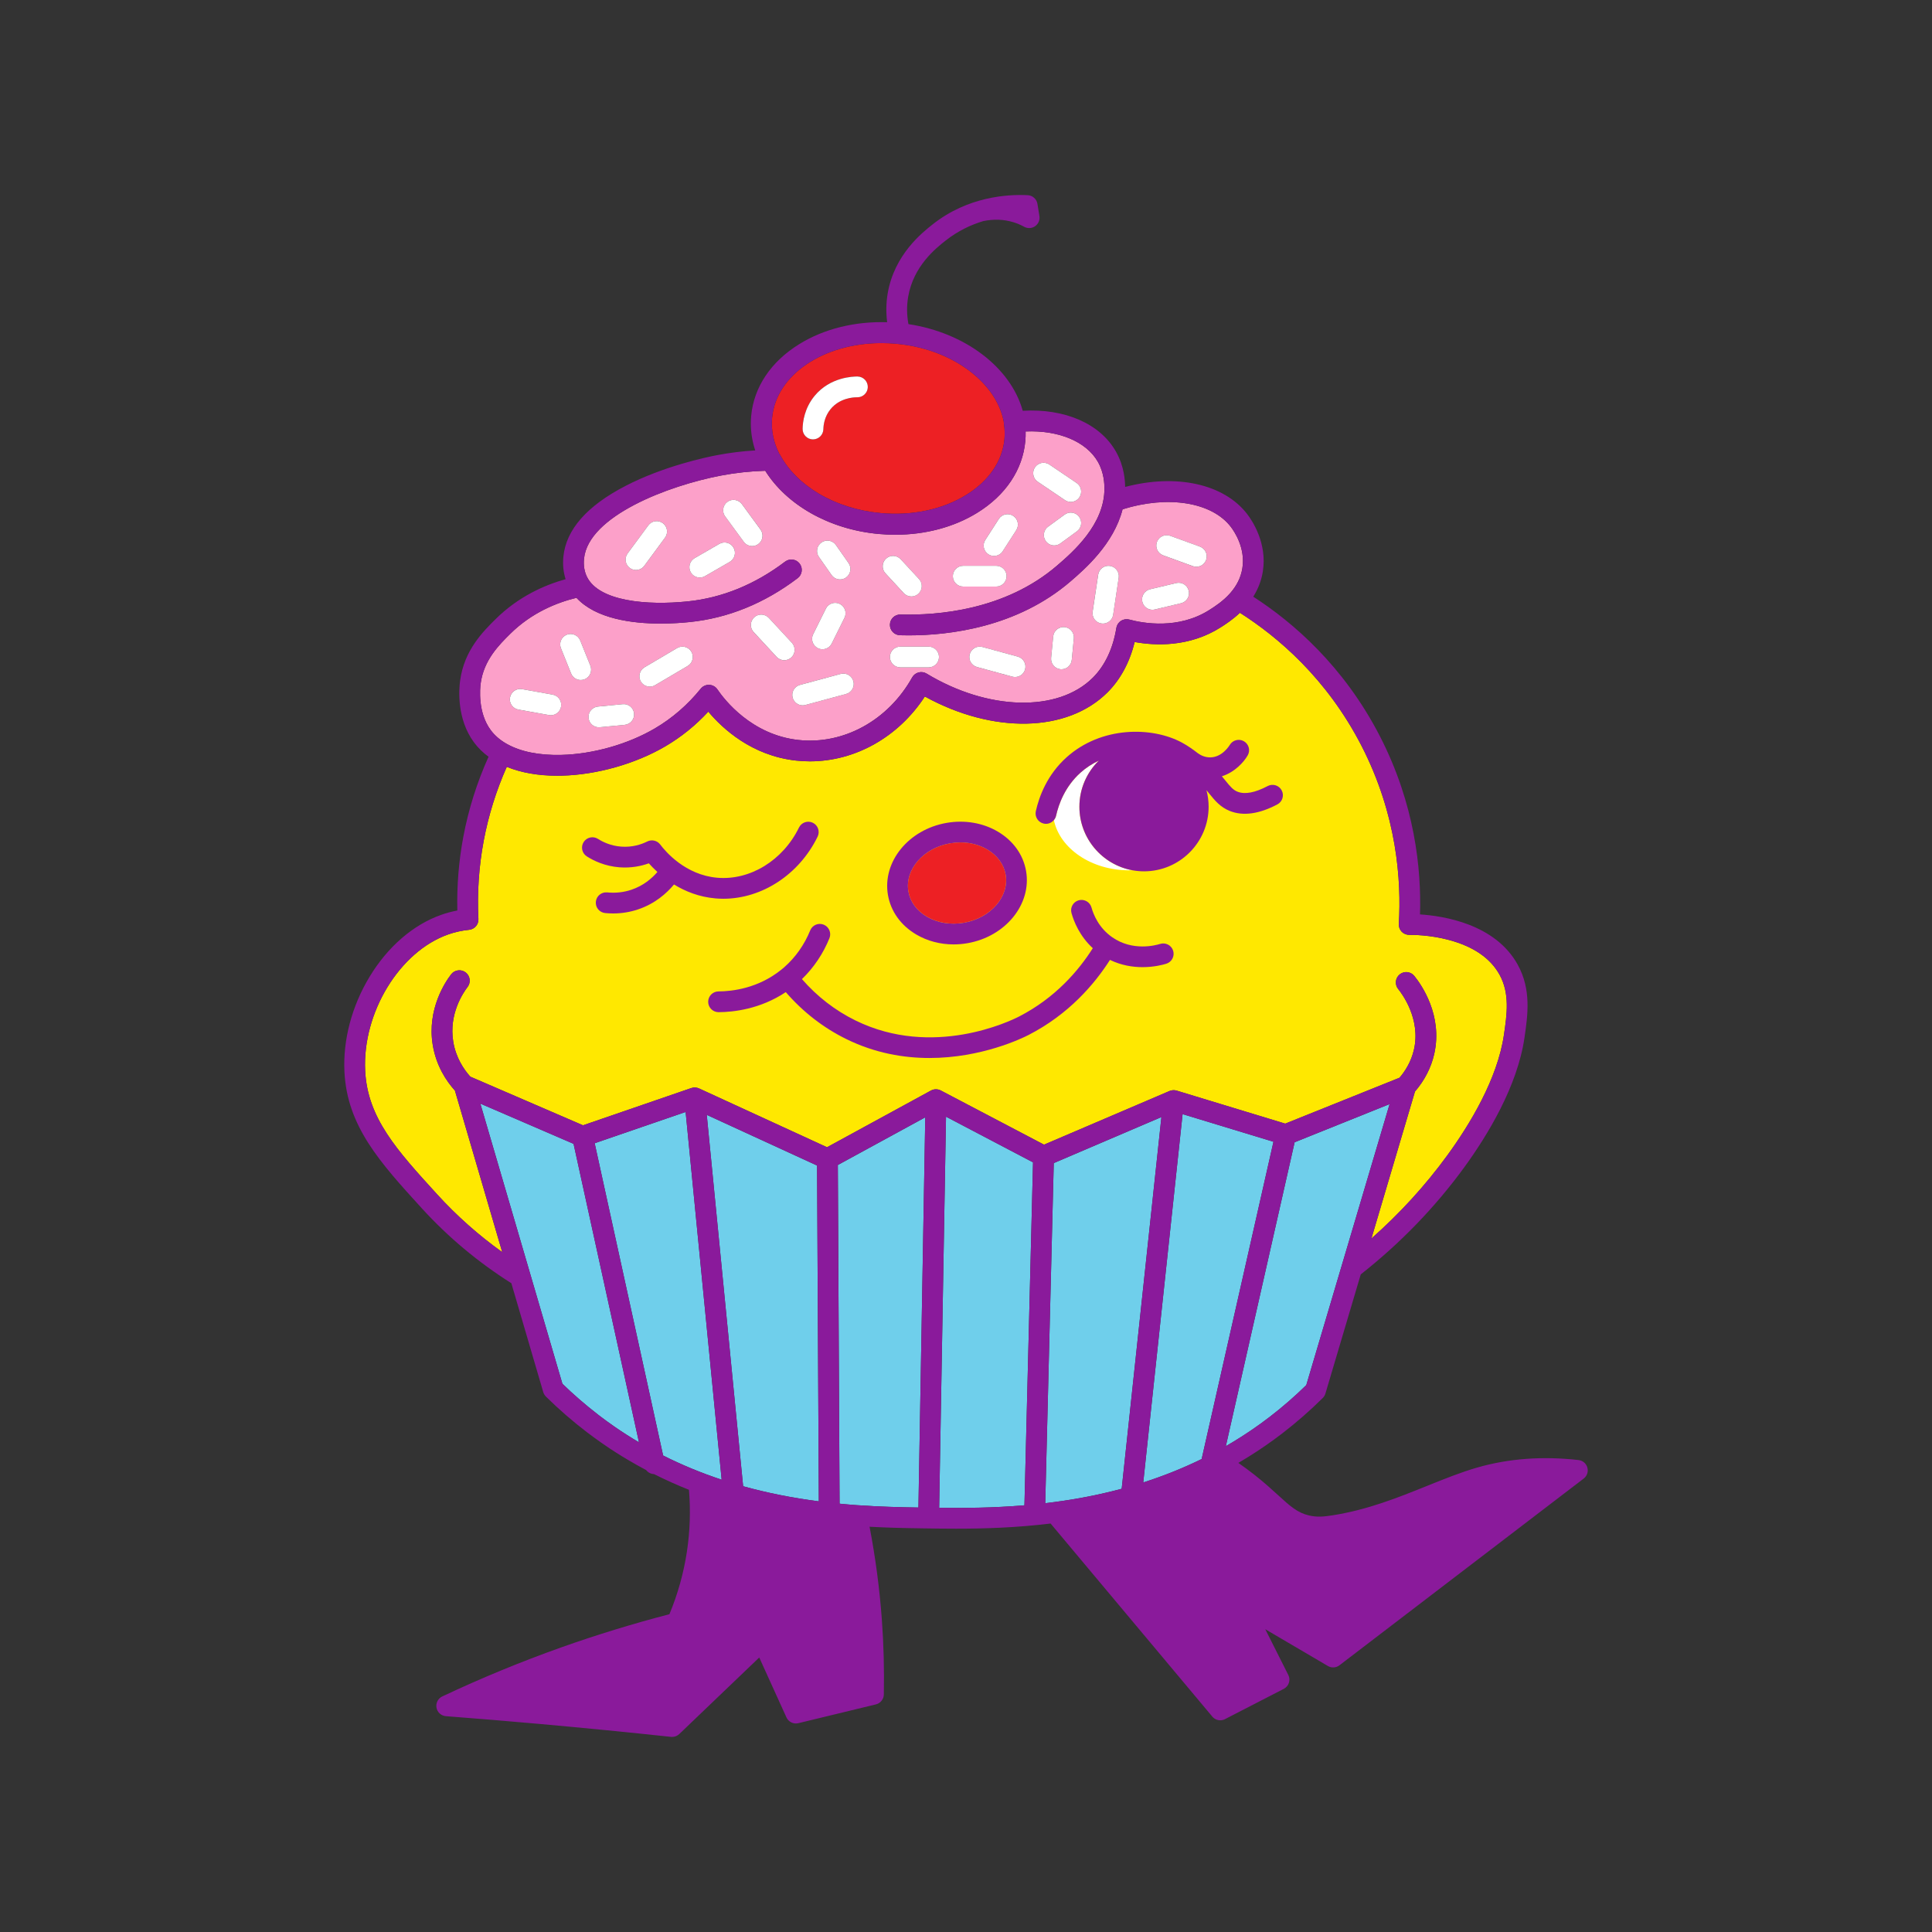 <?xml version="1.0" encoding="utf-8"?>
<!-- Generator: Adobe Illustrator 25.2.0, SVG Export Plug-In . SVG Version: 6.00 Build 0)  -->
<svg version="1.1" id="Layer_2" xmlns="http://www.w3.org/2000/svg" xmlns:xlink="http://www.w3.org/1999/xlink" x="0px" y="0px"
	 viewBox="0 0 1117.09 1117.09" style="enable-background:new 0 0 1117.09 1117.09;" xml:space="preserve">
<rect x="0" y="0" width="1117.09" height="1117.09" fill="#333333" stroke="none"/>
<style type="text/css">
	.st0{fill:none;}
	.st1{fill:#FF9E18;}
	.st2{fill:#FFFFFF;}
	.st3{fill:#8A1A9B;}
	.st4{fill:#ED2024;}
	.st5{fill:#B36A20;}
	.st6{fill:#FFCB78;}
	.st7{fill:#FFE800;}
	.st8{fill:#FCA0C9;}
	.st9{fill:#6FCFEB;}
</style>
<g>
	<path class="st7" d="M869.59,598.3c-3.74,25.63-19.87,52.07-32.75,69.73c-12.69,17.42-27.42,33.54-43.9,48.1l25.2-85
		c5.5-6.36,9.35-13.83,11.13-21.71c5.06-22.46-7.55-40.22-11.53-45.13c-2.09-2.58-5.87-2.97-8.44-0.88
		c-2.58,2.09-2.97,5.86-0.88,8.44c2.22,2.74,13.12,17.3,9.15,34.93c-1.64,7.28-5.3,12.8-8.37,16.38l-20.64,8.29l-45.44,18.25
		l-29.92-9.09l-32.87-10c-0.04-0.01-0.07-0.01-0.1-0.02c-0.27-0.08-0.54-0.13-0.82-0.17c-0.06-0.01-0.11-0.02-0.16-0.03h-0.03
		c-0.29-0.03-0.58-0.04-0.86-0.03c-0.07,0.01-0.13,0.01-0.19,0.01c-0.3,0.02-0.6,0.06-0.89,0.13c-0.05,0.01-0.1,0.02-0.15,0.03
		c-0.3,0.08-0.6,0.17-0.88,0.3h-0.03l-18.65,7.98l-3.84,1.64c-16.7,7.14-33.39,14.28-50.08,21.41c-19.9-10.45-39.8-20.89-59.7-31.34
		c-0.06-0.03-0.12-0.06-0.19-0.08c-0.1-0.06-0.21-0.11-0.33-0.15c-0.09-0.04-0.19-0.08-0.29-0.12c-0.12-0.04-0.23-0.07-0.34-0.1
		c-0.11-0.03-0.21-0.06-0.31-0.09c-0.13-0.02-0.25-0.04-0.38-0.06c-0.2-0.04-0.4-0.06-0.6-0.07c-0.08,0-0.16-0.01-0.25-0.02h-0.09
		c-0.11,0-0.22,0.01-0.33,0.02c-0.12,0.01-0.24,0.01-0.36,0.02c-0.09,0.02-0.19,0.03-0.29,0.05c-0.13,0.02-0.26,0.04-0.38,0.07
		c-0.09,0.02-0.18,0.04-0.27,0.07c-0.14,0.04-0.28,0.09-0.42,0.14c-0.07,0.02-0.14,0.04-0.21,0.07c-0.21,0.09-0.41,0.18-0.6,0.28
		c-0.01,0.01-0.01,0.01-0.02,0.01l-38.51,21.01l-21.6,11.78l-74.01-34.01c-0.02,0-0.04-0.01-0.06-0.02
		c-0.31-0.13-0.62-0.24-0.95-0.33c-0.05-0.01-0.09-0.02-0.13-0.03c-0.32-0.08-0.65-0.12-0.99-0.14c-0.05-0.01-0.1-0.01-0.15-0.01
		c-0.27-0.01-0.54-0.01-0.81,0.01c-0.07,0.01-0.13,0.02-0.19,0.03c-0.05,0.01-0.09,0.02-0.14,0.02c-0.35,0.06-0.68,0.14-1,0.24
		c-0.01,0.01-0.03,0.01-0.04,0.01l-28.37,9.76l-34.25,11.78l-35.37-15.27l-29.79-12.86c-3.83-4.25-8.36-11.02-9.88-20.31
		c-2.6-15.88,5.7-28.16,8.3-31.54c2.02-2.63,1.53-6.39-1.09-8.41c-2.63-2.02-6.4-1.53-8.42,1.09c-3.35,4.35-14.01,20.15-10.64,40.79
		c1.99,12.14,7.87,20.93,12.83,26.43c9.12,31.14,18.24,62.28,27.36,93.43c-13.71-9.82-26.31-21.01-37.6-33.39
		c-23.4-25.66-40.3-44.2-41.65-71.47c-1.66-33.59,19.87-68.96,48.01-78.85c3.85-1.36,7.92-2.26,12.09-2.68
		c3.18-0.32,5.55-3.08,5.38-6.27c-0.76-15.14,0.27-30.36,3.06-45.23c2.77-14.7,7.25-29.04,13.33-42.72
		c8.23,3.36,18.08,5.13,29.19,5.13c0.87,0,1.75-0.01,2.64-0.04c20.23-0.49,42.61-6.83,59.88-16.96c9.16-5.38,17.48-12.1,24.82-20.04
		c8.28,9.87,25.16,25.47,50.73,28.29c2.68,0.29,5.35,0.44,8.02,0.44c26.19,0,51.18-14.04,66.45-37.48
		c39.42,21.66,82.2,20.92,105.58-2.37c7.51-7.47,12.89-17.46,15.74-29.15c11.69,2.14,31.51,3.13,49.73-8.47
		c2.51-1.6,6.8-4.34,11.12-8.42c21.72,13.79,50.2,37.82,70.28,76.84c20.62,40.07,23.12,78.14,21.6,103.02
		c-0.1,1.67,0.49,3.31,1.65,4.52c1.16,1.21,2.78,1.86,4.44,1.85c1.87-0.03,11.8-0.03,23,2.97c14.07,3.77,23.87,10.51,29.14,20.02
		C873.07,574.47,871.3,586.58,869.59,598.3z"/>
	<path class="st4" d="M564.97,218.1c-11.92-10.79-28.54-17.66-46.81-19.34c-2.86-0.26-5.71-0.39-8.5-0.39
		c-33.38,0-60.95,18.28-63.24,43.22c-0.66,7.17,0.86,14.18,4.1,20.67c0.17,0.21,0.34,0.43,0.48,0.67c0.05,0.09,0.14,0.23,0.19,0.33
		c2.28,4.24,5.32,8.28,9.02,11.99c3.77,3.78,8.21,7.2,13.18,10.15c10.4,6.17,22.77,10.07,35.77,11.26
		c18.24,1.67,35.81-2.04,49.47-10.46c13.11-8.08,20.97-19.53,22.14-32.25c0.27-2.89,0.18-5.82-0.26-8.72
		c-0.08-0.4-0.13-0.81-0.13-1.23c0-0.04,0.01-0.08,0.01-0.13C578.65,234.62,573.38,225.71,564.97,218.1z M495.75,229.7
		c-0.1,0-0.2,0-0.34,0c-2.05,0-9.9,0.44-15.16,6.82c-3.54,4.3-4.15,9.14-4.19,11.64c-0.06,3.27-2.74,5.88-6,5.88
		c-0.04,0-0.08,0-0.12,0c-3.31-0.06-5.95-2.8-5.88-6.12c0.08-4.06,1.08-11.93,6.92-19.03c8.98-10.92,22.3-11.24,24.87-11.2
		c3.31,0.06,5.95,2.79,5.89,6.11C501.69,227.09,499.02,229.7,495.75,229.7z"/>
	<path class="st8" d="M283.75,422.18c2.28,3.07,5.3,5.67,8.95,7.78c0.01,0,0.01,0,0.02,0.01c0.1,0.05,0.19,0.1,0.28,0.15
		c7.88,4.46,18.66,6.69,31.54,6.37c18.29-0.45,38.51-6.17,54.1-15.32c10.04-5.89,18.96-13.62,26.52-22.97
		c1.19-1.48,3.02-2.31,4.92-2.22c1.9,0.08,3.65,1.05,4.71,2.62c4.15,6.11,19.78,26.27,46.79,29.25
		c26.12,2.88,51.96-11.32,65.83-36.17c0.79-1.42,2.13-2.46,3.7-2.88c1.57-0.42,3.25-0.18,4.64,0.67
		c35.51,21.48,75.92,22.49,96.1,2.4c7-6.97,11.71-16.93,13.62-28.8c0.27-1.68,1.24-3.16,2.67-4.09c1.43-0.92,3.18-1.2,4.82-0.75
		c7.93,2.14,28.34,5.89,46.38-5.6c3.01-1.92,7.81-4.99,11.88-9.58c0.15-0.19,0.3-0.37,0.46-0.53c3.12-3.66,5.74-8.25,6.65-13.96
		c1.87-11.66-4.62-21.24-6.65-23.9c-11-14.38-36.42-18.4-62.62-10.16c-5.12,20.1-21.97,34.66-29.91,41.51
		c-30.95,26.72-70.22,31.36-93.75,31.36c-1.77,0-3.45-0.03-5.03-0.07c-3.31-0.09-5.92-2.86-5.83-6.17c0.09-3.31,2.84-5.89,6.17-5.83
		c20.87,0.59,60.39-2.3,90.6-28.38c8.92-7.69,27.46-23.71,27.26-44.61c-0.02-2.18-0.09-8.8-3.78-15.28
		c-6.71-11.76-22.75-18.37-41.78-17.56c0.04,1.86,0,3.72-0.18,5.59v0c-1.53,16.61-11.42,31.34-27.85,41.47
		c-13.42,8.28-29.95,12.65-47.33,12.65c-3.18,0-6.39-0.15-9.62-0.44c-29.12-2.68-53.48-17.2-65.58-36.54
		c-8.55,0.24-17.11,1.17-25.52,2.76c-30.49,5.79-76.76,23.36-79.25,48.02c-0.4,3.98,0.19,7.58,1.76,10.69
		c7.08,14.05,34.69,16.48,58.16,14.06c19.96-2.05,38.92-9.79,56.35-23c2.64-2,6.4-1.48,8.41,1.16c2,2.64,1.48,6.4-1.16,8.41
		c-19.2,14.55-40.19,23.09-62.37,25.37c-4.35,0.45-10.25,0.88-16.82,0.88c-16.59,0-37.49-2.75-48.7-14.89
		c-11.12,2.69-25.77,8.45-38.28,20.81c-6.46,6.39-15.32,15.15-17.14,28.75C277.56,397.93,276.14,411.96,283.75,422.18z
		 M668.94,313.4c1.13-3.11,4.58-4.72,7.69-3.58l17.17,6.25c3.11,1.13,4.72,4.58,3.58,7.69c-0.89,2.44-3.19,3.95-5.64,3.95
		c-0.68,0-1.38-0.12-2.05-0.36l-17.17-6.25C669.41,319.95,667.8,316.51,668.94,313.4z M664.95,340.73l15.16-3.61
		c3.23-0.77,6.46,1.22,7.23,4.44c0.77,3.22-1.22,6.46-4.44,7.23l-15.16,3.61c-0.47,0.11-0.94,0.17-1.4,0.17
		c-2.71,0-5.17-1.85-5.83-4.61C659.73,344.74,661.72,341.5,664.95,340.73z M631.76,353.67l3.2-21.41c0.49-3.28,3.55-5.54,6.82-5.05
		c3.28,0.49,5.54,3.54,5.05,6.82l-3.2,21.41c-0.44,2.98-3,5.11-5.93,5.11c-0.3,0-0.59-0.02-0.9-0.07
		C633.53,360,631.27,356.95,631.76,353.67z M622.67,307.23l-9.59,6.99c-1.07,0.78-2.3,1.15-3.53,1.15c-1.85,0-3.68-0.85-4.85-2.47
		c-1.95-2.68-1.36-6.43,1.31-8.38l9.59-6.99c2.68-1.95,6.43-1.36,8.38,1.31C625.93,301.53,625.34,305.28,622.67,307.23z
		 M598.42,270.21c1.85-2.75,5.58-3.47,8.33-1.61l15.74,10.64c2.75,1.86,3.47,5.59,1.61,8.33c-1.16,1.72-3.05,2.64-4.98,2.64
		c-1.16,0-2.32-0.33-3.35-1.03l-15.74-10.64C597.28,276.69,596.56,272.96,598.42,270.21z M607.76,380.39l1.2-12.41
		c0.32-3.3,3.23-5.71,6.55-5.39c3.3,0.32,5.71,3.25,5.39,6.55l-1.2,12.41c-0.3,3.1-2.91,5.42-5.96,5.42c-0.19,0-0.39-0.01-0.59-0.03
		C609.86,386.62,607.44,383.68,607.76,380.39z M560.69,378.3c0.87-3.2,4.18-5.08,7.37-4.21l20.44,5.57c3.2,0.87,5.08,4.17,4.21,7.37
		c-0.73,2.67-3.15,4.42-5.79,4.42c-0.52,0-1.05-0.07-1.58-0.21l-20.44-5.57C561.7,384.8,559.82,381.5,560.69,378.3z M520.55,373.88
		h16.38c3.31,0,6,2.69,6,6s-2.69,6-6,6h-16.38c-3.31,0-6-2.69-6-6S517.23,373.88,520.55,373.88z M569.7,312.2l7.82-12.15
		c1.79-2.79,5.5-3.59,8.29-1.8s3.59,5.51,1.8,8.29l-7.82,12.15c-1.15,1.78-3.08,2.75-5.05,2.75c-1.11,0-2.24-0.31-3.24-0.95
		C568.71,318.7,567.9,314.99,569.7,312.2z M556.94,327.15h19.08c3.31,0,6,2.69,6,6s-2.69,6-6,6h-19.08c-3.31,0-6-2.69-6-6
		S553.62,327.15,556.94,327.15z M512.29,323.02c2.43-2.25,6.23-2.1,8.48,0.33l10.59,11.45c2.25,2.43,2.1,6.23-0.33,8.48
		c-1.15,1.07-2.62,1.6-4.07,1.6c-1.61,0-3.22-0.65-4.41-1.93l-10.59-11.45C509.72,329.07,509.86,325.27,512.29,323.02z
		 M384.53,310.88l-11.98,16.25c-1.18,1.6-2.99,2.44-4.83,2.44c-1.24,0-2.48-0.38-3.55-1.17c-2.67-1.97-3.24-5.72-1.27-8.39
		l11.98-16.25c1.97-2.67,5.72-3.24,8.39-1.27C385.93,304.46,386.5,308.22,384.53,310.88z M421.95,324.86l-14.33,8.27
		c-0.94,0.54-1.98,0.8-2.99,0.8c-2.07,0-4.09-1.08-5.2-3c-1.66-2.87-0.67-6.54,2.2-8.2l14.33-8.27c2.87-1.66,6.54-0.67,8.2,2.2
		C425.81,319.53,424.82,323.2,421.95,324.86z M438.45,314.58c-1.07,0.78-2.31,1.16-3.54,1.16c-1.85,0-3.67-0.85-4.84-2.45
		l-10.78-14.71c-1.96-2.67-1.38-6.43,1.29-8.39c2.68-1.96,6.43-1.38,8.39,1.29l10.78,14.71
		C441.7,308.86,441.12,312.62,438.45,314.58z M474.97,313.66c2.71-1.9,6.46-1.24,8.36,1.47l7.31,10.44c1.9,2.71,1.24,6.46-1.47,8.36
		c-1.05,0.73-2.25,1.09-3.44,1.09c-1.89,0-3.75-0.89-4.92-2.56l-7.31-10.44C471.6,319.3,472.26,315.56,474.97,313.66z
		 M470.17,366.73l7.36-14.83c1.47-2.97,5.07-4.18,8.04-2.71c2.97,1.47,4.18,5.07,2.71,8.04l-7.36,14.83
		c-1.05,2.11-3.17,3.34-5.38,3.34c-0.9,0-1.8-0.2-2.66-0.63C469.91,373.29,468.7,369.69,470.17,366.73z M462.54,396.03l23.53-6.36
		c3.2-0.87,6.49,1.03,7.36,4.23s-1.03,6.49-4.23,7.36l-23.53,6.36c-0.52,0.14-1.05,0.21-1.57,0.21c-2.64,0-5.07-1.76-5.79-4.44
		C457.44,400.19,459.34,396.89,462.54,396.03z M436.07,356.97c2.43-2.25,6.22-2.11,8.48,0.33l13.32,14.38
		c2.25,2.43,2.11,6.23-0.33,8.48c-1.15,1.07-2.62,1.6-4.08,1.6c-1.61,0-3.22-0.65-4.4-1.92l-13.32-14.38
		C433.49,363.01,433.64,359.22,436.07,356.97z M372.67,385.84l18.87-11.13c2.86-1.68,6.54-0.73,8.22,2.12
		c1.68,2.85,0.73,6.53-2.12,8.22l-18.87,11.13c-0.96,0.56-2.01,0.83-3.04,0.83c-2.05,0-4.05-1.06-5.17-2.95
		C368.86,391.21,369.81,387.53,372.67,385.84z M345.7,408.55l14.38-1.39c3.29-0.32,6.23,2.1,6.55,5.39c0.32,3.3-2.09,6.23-5.39,6.55
		l-14.38,1.39c-0.2,0.02-0.39,0.03-0.58,0.03c-3.05,0-5.67-2.32-5.96-5.42C339.99,411.8,342.4,408.87,345.7,408.55z M327.67,367
		c3.07-1.24,6.57,0.25,7.81,3.33l5.88,14.61c1.24,3.07-0.25,6.57-3.33,7.81c-0.73,0.29-1.49,0.43-2.24,0.43
		c-2.38,0-4.63-1.42-5.57-3.76l-5.88-14.61C323.11,371.73,324.6,368.24,327.67,367z M294.88,403.3c0.59-3.26,3.7-5.43,6.97-4.84
		l17.7,3.18c3.26,0.59,5.43,3.7,4.84,6.97c-0.52,2.9-3.05,4.94-5.9,4.94c-0.35,0-0.71-0.03-1.07-0.1l-17.7-3.18
		C296.47,409.68,294.3,406.57,294.88,403.3z"/>
	<path class="st9" d="M331.64,661.38l-38.6-16.67l-15.3-6.6c5.32,18.15,10.63,36.3,15.95,54.45l31.49,107.52
		c6.44,6.28,13.31,12.21,20.43,17.71c0.39,0.3,0.76,0.61,1.15,0.9c0,0,0,0,0,0c1.24,0.95,2.49,1.88,3.75,2.8
		c0.27,0.2,0.54,0.39,0.81,0.58c1.11,0.81,2.23,1.6,3.36,2.39c0.13,0.09,0.26,0.18,0.39,0.28c4.68,3.25,9.49,6.32,14.39,9.22
		L331.64,661.38z"/>
	<path class="st9" d="M592.33,870.37l4.97-198.29l-50.31-26.41l-3.96,226.16C556.98,871.98,573.81,871.92,592.33,870.37z"/>
	<path class="st9" d="M708.78,836.18c1.5-0.86,2.99-1.74,4.48-2.65c7.06-4.28,14.05-9.03,20.92-14.31
		c7.37-5.66,14.47-11.83,21.12-18.36c9.71-32.76,19.42-65.52,29.14-98.28l19.03-64.19l-6.27,2.52l-48.64,19.54L708.78,836.18z"/>
	<path class="st9" d="M473.44,868.09l-1.01-194.17c-18.3-8.41-36.6-16.82-54.9-25.22l-8.88-4.08l21.03,214.74
		C443.47,863.18,458.02,866.09,473.44,868.09z"/>
	<path class="st9" d="M383.42,841.58c10.75,5.42,22,10.07,33.84,13.99l-20.83-212.63l-19.15,6.58l-33.44,11.5L383.42,841.58z"/>
	<path class="st9" d="M485.45,869.44c3.33,0.32,6.68,0.62,10.09,0.86c0.04,0,0.09,0,0.13,0.01c0.08,0,0.16,0.01,0.24,0.01
		c13.03,0.91,24.68,1.17,35.13,1.34l3.95-225.62l-32.77,17.87l-17.78,9.7L485.45,869.44z"/>
	<path class="st9" d="M671.53,645.89l-62.24,26.61l-4.93,196.66c14.11-1.65,29-4.26,44.2-8.34L671.53,645.89z"/>
	<path class="st9" d="M661.03,857.16c11.22-3.59,22.53-8.04,33.77-13.54l41.52-183.45l-23.33-7.1l-29.21-8.88L661.03,857.16z"/>
	<path class="st2" d="M624.11,466.45c0-10.43,4.31-19.88,11.23-26.66c-3.79,1.78-7.39,4.1-10.63,7.01
		c-8.81,7.92-12.52,17.89-14.08,24.85c-0.22,0.97-0.67,1.83-1.27,2.54c3.46,16.47,21.64,29.04,43.57,29.04
		c0.61,0,1.21-0.02,1.81-0.04C637.35,500.01,624.11,484.75,624.11,466.45z"/>
	<path class="st3" d="M917.82,848.56c-0.65-2.36-2.68-4.09-5.11-4.36c-20.7-2.34-40.37-0.89-58.46,4.31
		c-9.43,2.71-18.92,6.53-28.96,10.58c-16.9,6.81-34.37,13.85-54.77,17.07c-5.44,0.86-9.23,1.12-13.66,0.08
		c-6.72-1.58-10.89-5.38-17.79-11.67c-3.79-3.46-8.09-7.38-13.85-11.92c-2.98-2.35-6.06-4.61-9.2-6.79
		c1.92-1.13,3.85-2.29,5.76-3.48c6.64-4.13,13.23-8.67,19.72-13.66c8.18-6.29,16.04-13.16,23.35-20.43
		c0.71-0.71,1.24-1.59,1.52-2.55l20.42-68.87c22.91-18.05,43.01-38.82,59.75-61.79c13.67-18.76,30.83-47.01,34.92-75.07
		c1.9-13.05,4.06-27.83-3.95-42.3c-13.03-23.53-42.97-28.13-56.46-28.99c0.82-26.28-2.97-63.77-23.2-103.07
		c-20.89-40.6-50.36-65.9-73.21-80.64c2.58-4.11,4.64-8.94,5.54-14.58c2.62-16.38-6.2-29.47-8.97-33.08
		c-13.47-17.63-41.14-23.57-70.65-15.8c-0.05-3.44-0.43-11.87-5.35-20.49c-9.23-16.18-29.56-24.95-53.86-23.55
		c-6.97-25.08-33.43-45.17-66.09-50.1c-0.97-5.31-1.04-10.6-0.16-15.76c3.03-17.88,16.14-28.2,21.74-32.61
		c7.08-5.57,14.55-9.05,21.6-11.18c0.06-0.01,0.11-0.02,0.17-0.03c5.95-1.24,11.76-1.03,17.25,0.63c2.18,0.66,4.31,1.56,6.33,2.67
		c2.01,1.1,4.48,0.96,6.35-0.36c1.87-1.32,2.83-3.6,2.46-5.86l-1.14-7.02c-0.45-2.79-2.8-4.89-5.63-5.03
		c-11.78-0.59-34.58,0.82-54.82,16.76c-6.11,4.81-22.34,17.59-26.14,40.03c-0.93,5.49-1.02,11.06-0.31,16.66
		c-18.62-0.59-36.43,3.79-50.72,12.6c-16.46,10.14-26.37,24.9-27.9,41.56c-0.14,1.49-0.2,3.01-0.2,4.5c0,5.23,0.86,10.4,2.54,15.46
		c-7.37,0.44-14.73,1.35-21.97,2.72c-6.89,1.31-31.1,6.46-53.04,17.81c-22.25,11.51-34.33,25.23-35.9,40.79
		c-0.47,4.66-0.04,9.05,1.27,13.13c-12.19,3.4-27.28,10.05-40.42,23.04c-7.26,7.18-18.23,18.02-20.59,35.68
		c-0.66,4.94-2.04,22.13,8.1,35.73c2.31,3.1,5.11,5.85,8.35,8.23c-6.68,14.81-11.59,30.36-14.59,46.31
		c-2.63,14.01-3.79,28.31-3.45,42.58c-3.17,0.6-6.27,1.43-9.27,2.49c-16.24,5.71-30.98,18.44-41.5,35.86
		c-10.27,17-15.42,36.5-14.51,54.91c1.56,31.57,20.63,52.48,44.76,78.96c15.15,16.62,32.55,31.17,51.75,43.3l18.44,62.95
		c0.29,0.98,0.82,1.86,1.54,2.58c7.42,7.33,15.44,14.3,23.84,20.7c0.04,0.03,0.09,0.06,0.13,0.1c1.23,0.94,2.47,1.86,3.71,2.76
		c0.41,0.3,0.82,0.59,1.22,0.89c0.9,0.65,1.81,1.3,2.72,1.93c0.47,0.33,0.93,0.65,1.4,0.98c0.9,0.62,1.81,1.24,2.71,1.85
		c0.44,0.3,0.88,0.6,1.33,0.9c1.18,0.78,2.36,1.55,3.55,2.3c0.81,0.52,1.63,1.03,2.45,1.54c0.4,0.25,0.79,0.49,1.19,0.73
		c0.99,0.61,1.99,1.21,2.99,1.81c0,0,0,0,0.01,0c3.52,2.09,7.09,4.1,10.71,6.01c1.08,1.4,2.73,2.27,4.54,2.33
		c6.56,3.3,13.29,6.33,20.21,9.09c0.99,11.91,0.6,23.9-1.18,35.71c-1.88,12.43-5.28,24.6-10.12,36.21
		c-21.05,5.47-42.07,11.92-62.55,19.19c-23.28,8.27-46.43,17.81-68.79,28.36c-2.46,1.16-3.83,3.84-3.34,6.51
		c0.49,2.68,2.73,4.69,5.44,4.9c17.81,1.36,35.87,2.86,53.68,4.45c25.41,2.27,51.14,4.79,76.48,7.51c0.21,0.02,0.43,0.03,0.64,0.03
		c1.54,0,3.03-0.59,4.15-1.67L439,958.37L454.72,993c1.19,2.62,4.07,4.03,6.88,3.35l44.84-10.86c2.65-0.64,4.53-2.99,4.59-5.71
		c0.29-14.35-0.09-28.87-1.13-43.17c-1.31-17.99-3.7-36.06-7.12-53.84c4.81,0.26,9.45,0.44,13.87,0.58
		c5.53,0.17,10.7,0.26,15.47,0.33c0.83,0.01,1.66,0.03,2.46,0.04l0.11,0c5.54,0.08,11.63,0.17,18.22,0.17
		c15.82,0,34.41-0.53,54.55-2.98l93.49,111.62c1.17,1.4,2.87,2.15,4.6,2.15c0.93,0,1.87-0.22,2.75-0.67l33.99-17.51
		c2.93-1.51,4.09-5.09,2.61-8.03l-13.32-26.45l36.22,21.27c2.1,1.24,4.75,1.07,6.68-0.41l141.21-107.96
		C917.63,853.44,918.47,850.92,917.82,848.56z M259.15,540.29c3.85-1.35,7.92-2.26,12.09-2.68c3.18-0.32,5.55-3.08,5.39-6.27
		c-0.76-15.14,0.26-30.35,3.06-45.23c2.76-14.7,7.24-29.04,13.33-42.72c8.23,3.36,18.08,5.12,29.19,5.12c0.87,0,1.75-0.01,2.64-0.03
		c20.23-0.49,42.61-6.84,59.88-16.97c9.16-5.38,17.49-12.1,24.82-20.04c8.28,9.87,25.16,25.48,50.73,28.29
		c2.68,0.3,5.35,0.44,8.02,0.44c26.19,0,51.19-14.04,66.46-37.48c39.42,21.66,82.19,20.92,105.58-2.36
		c7.51-7.47,12.88-17.46,15.74-29.16c11.69,2.14,31.51,3.13,49.72-8.47c2.51-1.6,6.81-4.34,11.13-8.42
		c21.72,13.78,50.2,37.82,70.27,76.83c20.62,40.07,23.13,78.14,21.6,103.03c-0.1,1.67,0.5,3.31,1.65,4.51s2.78,1.87,4.44,1.85
		c1.88-0.03,11.8-0.03,23,2.97c14.07,3.77,23.87,10.51,29.14,20.02c6.05,10.92,4.28,23.04,2.57,34.75
		c-3.74,25.64-19.87,52.07-32.74,69.73c-12.7,17.42-27.42,33.54-43.9,48.1l25.2-85c5.5-6.36,9.35-13.83,11.13-21.71
		c5.06-22.46-7.55-40.22-11.54-45.13c-2.09-2.57-5.87-2.97-8.44-0.88c-2.57,2.09-2.97,5.87-0.88,8.44
		c2.22,2.74,13.12,17.3,9.15,34.93c-1.64,7.28-5.29,12.8-8.37,16.38l-20.63,8.29l-45.44,18.25l-29.93-9.1l-32.87-10
		c-0.03-0.01-0.06-0.01-0.09-0.02c-0.27-0.08-0.54-0.13-0.83-0.17c-0.05-0.01-0.1-0.02-0.16-0.02c-0.01,0-0.02,0-0.03-0.01
		c-0.29-0.03-0.58-0.03-0.86-0.02c-0.06,0-0.12,0-0.19,0.01c-0.3,0.02-0.6,0.06-0.89,0.13c-0.05,0.01-0.1,0.02-0.15,0.04
		c-0.3,0.08-0.6,0.17-0.89,0.29c-0.01,0-0.02,0-0.03,0.01l-18.65,7.97l-3.84,1.64c-16.69,7.14-33.38,14.28-50.07,21.41
		c-19.91-10.45-39.81-20.9-59.71-31.34c-0.06-0.03-0.12-0.05-0.18-0.08c-0.11-0.05-0.22-0.1-0.33-0.15c-0.1-0.04-0.2-0.08-0.3-0.12
		c-0.11-0.04-0.23-0.07-0.34-0.1c-0.1-0.03-0.2-0.06-0.3-0.08c-0.13-0.03-0.26-0.05-0.38-0.07c-0.2-0.03-0.39-0.05-0.59-0.06
		c-0.08,0-0.17-0.02-0.25-0.02c-0.03,0-0.06,0-0.09,0c-0.11,0-0.23,0.01-0.34,0.02c-0.12,0.01-0.24,0.01-0.35,0.02
		c-0.1,0.01-0.2,0.03-0.29,0.04c-0.13,0.02-0.26,0.04-0.38,0.07c-0.09,0.02-0.18,0.04-0.26,0.07c-0.14,0.04-0.28,0.09-0.42,0.14
		c-0.07,0.03-0.14,0.05-0.21,0.08c-0.2,0.08-0.4,0.17-0.6,0.28c-0.01,0-0.02,0.01-0.03,0.01l-38.51,21l-21.6,11.78l-74.01-34.01
		c-0.02-0.01-0.04-0.01-0.06-0.02c-0.31-0.14-0.62-0.25-0.95-0.33c-0.04-0.01-0.09-0.02-0.13-0.03c-0.32-0.08-0.65-0.12-0.99-0.14
		c-0.05,0-0.1-0.01-0.15-0.01c-0.27-0.01-0.54-0.01-0.81,0.02c-0.06,0.01-0.12,0.02-0.18,0.03c-0.05,0.01-0.1,0.01-0.15,0.02
		c-0.34,0.05-0.68,0.13-1,0.24c-0.01,0-0.03,0.01-0.04,0.01l-28.37,9.76l-34.26,11.78l-35.37-15.27l-29.79-12.86
		c-3.83-4.25-8.36-11.02-9.88-20.31c-2.6-15.88,5.7-28.15,8.3-31.54c2.02-2.63,1.53-6.39-1.1-8.41c-2.62-2.02-6.39-1.53-8.41,1.1
		c-3.35,4.35-14.01,20.15-10.64,40.79c1.98,12.13,7.86,20.92,12.82,26.42c9.12,31.14,18.24,62.28,27.37,93.43
		c-13.71-9.82-26.32-21-37.61-33.39c-23.39-25.66-40.3-44.2-41.65-71.47C209.48,585.56,231.01,550.18,259.15,540.29z M295.06,366.47
		c12.51-12.37,27.15-18.13,38.28-20.81c11.2,12.14,32.1,14.89,48.7,14.89c6.58,0,12.48-0.43,16.82-0.88
		c22.18-2.28,43.17-10.82,62.37-25.37c2.64-2,3.16-5.76,1.16-8.41c-2-2.64-5.76-3.16-8.41-1.16c-17.43,13.21-36.39,20.94-56.35,23
		c-23.47,2.42-51.08-0.01-58.16-14.06c-1.57-3.11-2.16-6.71-1.76-10.69c2.49-24.66,48.75-42.23,79.25-48.02
		c8.4-1.6,16.97-2.52,25.52-2.76c12.09,19.34,36.46,33.86,65.58,36.54c3.23,0.3,6.44,0.44,9.62,0.44c17.38,0,33.9-4.38,47.33-12.65
		c16.43-10.13,26.32-24.86,27.85-41.47v0c0.17-1.87,0.22-3.73,0.18-5.59c19.03-0.81,35.07,5.8,41.78,17.56
		c3.69,6.48,3.76,13.1,3.78,15.28c0.21,20.91-18.34,36.92-27.26,44.61c-30.21,26.08-69.73,28.97-90.6,28.38
		c-3.33-0.06-6.07,2.51-6.17,5.83c-0.09,3.31,2.51,6.07,5.83,6.17c1.58,0.04,3.26,0.07,5.03,0.07c23.53,0,62.8-4.64,93.75-31.36
		c7.94-6.85,24.79-21.41,29.91-41.51c26.2-8.23,51.62-4.22,62.62,10.16c2.03,2.66,8.52,12.24,6.65,23.9
		c-0.91,5.71-3.53,10.3-6.65,13.96c-0.16,0.17-0.32,0.34-0.46,0.53c-4.07,4.59-8.87,7.66-11.88,9.58
		c-18.04,11.49-38.44,7.75-46.38,5.6c-1.64-0.44-3.4-0.17-4.82,0.75c-1.43,0.92-2.4,2.41-2.67,4.09
		c-1.91,11.87-6.61,21.83-13.62,28.8c-20.18,20.09-60.6,19.08-96.1-2.4c-1.39-0.84-3.07-1.08-4.64-0.67
		c-1.57,0.42-2.91,1.45-3.7,2.88c-13.87,24.85-39.71,39.06-65.83,36.17c-27.01-2.98-42.64-23.14-46.79-29.25
		c-1.07-1.57-2.82-2.55-4.71-2.62c-1.89-0.08-3.72,0.75-4.92,2.22c-7.56,9.35-16.48,17.08-26.52,22.97
		c-15.59,9.15-35.81,14.87-54.1,15.32c-12.88,0.32-23.66-1.91-31.54-6.37c-0.09-0.05-0.18-0.11-0.28-0.15c-0.01,0-0.01,0-0.02-0.01
		c-3.65-2.11-6.67-4.72-8.95-7.78c-7.62-10.22-6.19-24.25-5.83-26.96C279.75,381.62,288.6,372.87,295.06,366.47z M580.51,245.23
		c0.44,2.9,0.52,5.83,0.26,8.72c-1.17,12.72-9.04,24.17-22.14,32.25c-13.66,8.42-31.23,12.14-49.47,10.46
		c-13-1.2-25.37-5.09-35.77-11.26c-4.97-2.95-9.41-6.37-13.18-10.15c-3.71-3.71-6.74-7.75-9.02-11.99
		c-0.05-0.09-0.13-0.23-0.19-0.33c-0.14-0.24-0.31-0.46-0.48-0.67c-3.25-6.5-4.76-13.5-4.1-20.67
		c2.29-24.94,29.87-43.22,63.24-43.22c2.79,0,5.64,0.13,8.5,0.39c18.27,1.68,34.89,8.55,46.81,19.34
		c8.41,7.62,13.68,16.52,15.42,25.77c0,0.04-0.01,0.09-0.01,0.13C580.38,244.42,580.43,244.83,580.51,245.23z M354.68,824.47
		c-1.13-0.79-2.25-1.59-3.36-2.39c-0.27-0.19-0.54-0.39-0.81-0.58c-1.26-0.92-2.51-1.85-3.75-2.8c0,0,0,0,0,0
		c-0.39-0.29-0.76-0.61-1.15-0.9c-7.12-5.5-13.99-11.44-20.43-17.71l-31.49-107.52c-5.32-18.15-10.63-36.3-15.95-54.45l15.3,6.6
		l38.6,16.67l37.83,172.59c-4.91-2.9-9.72-5.97-14.39-9.22C354.94,824.65,354.81,824.56,354.68,824.47z M803.47,638.39l-19.03,64.19
		c-9.71,32.76-19.42,65.52-29.14,98.28c-6.65,6.52-13.75,12.69-21.12,18.36c-6.87,5.28-13.86,10.03-20.92,14.31
		c-1.49,0.9-2.99,1.78-4.48,2.65l39.78-175.73l48.64-19.54L803.47,638.39z M546.99,645.67l50.31,26.41l-4.97,198.29
		c-18.52,1.56-35.34,1.62-49.3,1.46L546.99,645.67z M609.29,672.5l62.24-26.61l-22.96,214.93c-15.21,4.08-30.1,6.68-44.2,8.34
		L609.29,672.5z M736.32,660.17l-41.52,183.45c-11.24,5.5-22.55,9.95-33.77,13.54l22.75-212.96l29.21,8.88L736.32,660.17z
		 M534.98,646.03l-3.95,225.62c-10.44-0.17-22.1-0.42-35.13-1.34c-0.08-0.01-0.16-0.01-0.24-0.01c-0.04,0-0.09,0-0.13-0.01
		c-3.41-0.24-6.76-0.54-10.09-0.86l-1.01-195.83l17.78-9.7L534.98,646.03z M417.53,648.69c18.3,8.41,36.6,16.81,54.9,25.22
		l1.01,194.17c-15.42-2-29.97-4.9-43.75-8.74l-21.03-214.74L417.53,648.69z M396.43,642.94l20.83,212.63
		c-11.83-3.91-23.09-8.57-33.84-13.99l-39.57-180.56l33.44-11.5L396.43,642.94z"/>
	<path class="st2" d="M495.86,217.7c-2.57-0.04-15.89,0.28-24.87,11.2c-5.84,7.1-6.85,14.97-6.92,19.03
		c-0.06,3.31,2.57,6.05,5.88,6.12c0.04,0,0.08,0,0.12,0c3.26,0,5.93-2.61,6-5.88c0.05-2.5,0.66-7.34,4.19-11.64
		c5.25-6.38,13.1-6.82,15.16-6.82c0.14,0,0.24,0,0.34,0c3.26,0,5.94-2.62,6-5.89C501.81,220.5,499.17,217.76,495.86,217.7z"/>
	<path class="st3" d="M468.47,537.95c-3.34,8.27-8.55,15.65-15.08,21.36c-0.57,0.5-1.14,0.97-1.72,1.43c-0.01,0-0.01,0.01-0.02,0.01
		c-0.01,0.01-0.01,0.01-0.02,0.02c-13.35,10.72-28.28,12.43-36.19,12.47c-3.31,0.01-5.99,2.71-5.97,6.03c0.01,3.3,2.7,5.97,6,5.97
		c0.01,0,0.02,0,0.03,0c8.57-0.04,24.03-1.73,38.84-11.59c9.97,11.5,21.72,20.63,35.03,27.16c16.58,8.14,33.12,10.93,48.04,10.93
		c30.11,0,53.58-11.4,57.26-13.29c23.27-11.95,38.15-29.36,47.12-43.43c6.64,3.22,13.27,4.19,18.84,4.19
		c6.83,0,12.06-1.45,13.76-1.99c3.16-1,4.91-4.37,3.92-7.53c-1-3.16-4.37-4.91-7.53-3.91c-2.54,0.8-15.82,4.39-27.65-3.83
		c-7.81-5.43-10.89-13.13-12.03-17.23c-0.89-3.19-4.19-5.06-7.39-4.17c-3.19,0.89-5.06,4.2-4.17,7.39
		c1.34,4.82,4.65,13.24,12.32,20.31c-8.08,12.78-21.55,28.68-42.68,39.53c-4.96,2.55-49.74,24.25-94.53,2.26
		c-11.72-5.75-22.12-13.79-30.97-23.92c6.81-6.58,12.29-14.7,15.91-23.67c1.24-3.07-0.25-6.57-3.32-7.81
		C473.21,533.4,469.71,534.88,468.47,537.95z"/>
	<path class="st3" d="M339.3,495.17c3.97,2.53,10.48,5.68,18.96,6.32c6.71,0.5,12.48-0.72,16.9-2.31c1.33,1.5,2.99,3.21,4.95,5
		c-3.19,3.71-8.11,7.96-15.08,10.29c-4.45,1.48-9.15,2-13.95,1.52c-3.31-0.32-6.23,2.08-6.56,5.38c-0.33,3.3,2.08,6.24,5.38,6.56
		c1.56,0.15,3.11,0.23,4.65,0.23c4.88,0,9.67-0.77,14.28-2.31c9.86-3.28,16.63-9.34,20.88-14.44c6.42,3.94,14.44,7.22,23.96,8.05
		c1.53,0.13,3.05,0.2,4.58,0.2c22.31,0,43.8-13.98,54.5-35.91c1.45-2.98,0.22-6.57-2.76-8.02c-2.98-1.45-6.57-0.22-8.02,2.76
		c-9.27,19-28.26,30.66-47.26,29.02c-18.43-1.6-29.89-15.1-32.96-19.2c-1.74-2.32-4.89-3.06-7.48-1.77
		c-3.27,1.63-8.54,3.48-15.11,2.98c-5.99-0.45-10.59-2.68-13.41-4.47c-2.79-1.78-6.5-0.96-8.28,1.83
		C335.68,489.68,336.51,493.39,339.3,495.17z"/>
	<path class="st3" d="M603.46,476.19c0.44,0.1,0.88,0.15,1.32,0.15c1.79,0,3.45-0.82,4.58-2.15c0.6-0.71,1.05-1.57,1.27-2.54
		c1.56-6.96,5.27-16.92,14.08-24.85c3.24-2.91,6.84-5.22,10.63-7.01c-6.92,6.78-11.23,16.23-11.23,26.66
		c0,18.3,13.23,33.56,30.63,36.74c2.18,0.4,4.43,0.62,6.73,0.62c20.6,0,37.36-16.76,37.36-37.36c0-3.3-0.43-6.49-1.24-9.54
		c0.53,0.64,1.04,1.26,1.53,1.87c3.31,4.08,6.44,7.92,11.99,10.14c7.67,3.05,16.91,1.77,27.47-3.81c2.93-1.55,4.05-5.18,2.5-8.11
		c-1.55-2.93-5.18-4.05-8.11-2.5c-7.31,3.86-13.17,4.96-17.42,3.27c-2.54-1.01-4.02-2.74-7.12-6.56c-0.6-0.73-1.24-1.53-1.94-2.36
		c7.56-2.39,12.78-8.3,14.96-12.13c1.63-2.87,0.62-6.5-2.24-8.14c-2.86-1.65-6.53-0.65-8.19,2.2c-0.04,0.07-4.21,7.08-11.21,7.14
		c-3.16,0.04-5.61-1.26-7.16-2.36c-2.3-1.79-5.66-4.26-9.26-6.2c-17.35-9.34-46.62-9.53-66.71,8.53
		c-11.17,10.04-15.83,22.48-17.77,31.15C598.2,472.25,600.23,475.46,603.46,476.19z"/>
	<path class="st4" d="M525.24,515.46c1.04,5.95,4.82,11.11,10.65,14.54c6.15,3.61,13.77,4.87,21.46,3.53
		c15.5-2.7,26.31-15.19,24.11-27.85c-1.04-5.95-4.82-11.11-10.65-14.54c-4.54-2.67-9.89-4.05-15.47-4.05
		c-1.97,0-3.98,0.17-5.98,0.52C533.86,490.31,523.04,502.81,525.24,515.46z"/>
	<path class="st3" d="M529.81,540.35c6.4,3.76,13.85,5.71,21.56,5.71c2.66,0,5.35-0.23,8.03-0.7c22.02-3.83,37.21-22.55,33.88-41.73
		c-1.65-9.48-7.47-17.58-16.39-22.82c-8.6-5.06-19.12-6.83-29.59-5.01c-22.02,3.83-37.21,22.55-33.88,41.73
		C515.07,527,520.89,535.1,529.81,540.35z M570.81,491.15c5.83,3.43,9.61,8.59,10.65,14.54c2.2,12.66-8.61,25.15-24.11,27.85
		c-7.69,1.34-15.31,0.08-21.46-3.53c-5.83-3.43-9.61-8.59-10.65-14.54c-2.2-12.66,8.61-25.15,24.11-27.85
		c2.01-0.35,4.01-0.52,5.98-0.52C560.92,487.09,566.27,488.48,570.81,491.15z"/>
	<path class="st2" d="M383.26,302.49c-2.67-1.96-6.42-1.4-8.39,1.27l-11.98,16.25c-1.97,2.67-1.4,6.42,1.27,8.39
		c1.07,0.79,2.32,1.17,3.55,1.17c1.84,0,3.66-0.84,4.83-2.44l11.98-16.25C386.5,308.22,385.93,304.46,383.26,302.49z"/>
	<path class="st2" d="M330.22,389.42c0.94,2.34,3.19,3.76,5.57,3.76c0.75,0,1.5-0.14,2.24-0.43c3.07-1.24,4.56-4.73,3.33-7.81
		l-5.88-14.61c-1.24-3.07-4.73-4.56-7.81-3.33c-3.07,1.24-4.56,4.73-3.33,7.81L330.22,389.42z"/>
	<path class="st2" d="M375.72,397.01c1.04,0,2.09-0.27,3.04-0.83l18.87-11.13c2.85-1.68,3.8-5.36,2.12-8.22
		c-1.68-2.85-5.36-3.8-8.22-2.12l-18.87,11.13c-2.85,1.68-3.8,5.36-2.12,8.22C371.67,395.96,373.67,397.01,375.72,397.01z"/>
	<path class="st2" d="M299.73,410.27l17.7,3.18c0.36,0.06,0.72,0.1,1.07,0.1c2.85,0,5.38-2.04,5.9-4.94
		c0.59-3.26-1.58-6.38-4.84-6.97l-17.7-3.18c-3.26-0.59-6.38,1.58-6.97,4.84C294.3,406.57,296.47,409.68,299.73,410.27z"/>
	<path class="st2" d="M472.88,374.77c0.86,0.43,1.77,0.63,2.66,0.63c2.21,0,4.33-1.22,5.38-3.34l7.36-14.83
		c1.47-2.97,0.26-6.57-2.71-8.04c-2.97-1.47-6.57-0.26-8.04,2.71l-7.36,14.83C468.7,369.69,469.91,373.29,472.88,374.77z"/>
	<path class="st2" d="M449.06,379.83c1.18,1.28,2.79,1.92,4.4,1.92c1.46,0,2.92-0.53,4.08-1.6c2.43-2.25,2.58-6.05,0.33-8.48
		l-13.32-14.38c-2.25-2.43-6.05-2.58-8.48-0.33c-2.43,2.25-2.58,6.05-0.33,8.48L449.06,379.83z"/>
	<path class="st2" d="M458.31,403.39c0.72,2.67,3.14,4.44,5.79,4.44c0.52,0,1.04-0.07,1.57-0.21l23.53-6.36
		c3.2-0.86,5.09-4.16,4.23-7.36s-4.16-5.09-7.36-4.23l-23.53,6.36C459.34,396.89,457.44,400.19,458.31,403.39z"/>
	<path class="st2" d="M522.56,342.95c1.18,1.28,2.79,1.93,4.41,1.93c1.46,0,2.92-0.53,4.07-1.6c2.43-2.25,2.58-6.05,0.33-8.48
		l-10.59-11.45c-2.25-2.43-6.05-2.58-8.48-0.33c-2.43,2.25-2.58,6.05-0.33,8.48L522.56,342.95z"/>
	<path class="st2" d="M428.96,291.48c-1.96-2.67-5.71-3.25-8.39-1.29c-2.67,1.96-3.25,5.71-1.29,8.39l10.78,14.71
		c1.18,1.6,3,2.45,4.84,2.45c1.23,0,2.47-0.38,3.54-1.16c2.67-1.96,3.25-5.71,1.29-8.39L428.96,291.48z"/>
	<path class="st2" d="M415.95,314.46l-14.33,8.27c-2.87,1.66-3.86,5.33-2.2,8.2c1.11,1.93,3.13,3,5.2,3c1.02,0,2.05-0.26,2.99-0.8
		l14.33-8.27c2.87-1.66,3.86-5.33,2.2-8.2C422.49,313.79,418.82,312.81,415.95,314.46z"/>
	<path class="st2" d="M571.5,320.5c1,0.65,2.13,0.95,3.24,0.95c1.97,0,3.91-0.97,5.05-2.75l7.82-12.15c1.79-2.79,0.99-6.5-1.8-8.29
		s-6.5-0.99-8.29,1.8l-7.82,12.15C567.9,314.99,568.71,318.7,571.5,320.5z"/>
	<path class="st2" d="M556.94,339.15h19.08c3.31,0,6-2.69,6-6s-2.69-6-6-6h-19.08c-3.31,0-6,2.69-6,6S553.62,339.15,556.94,339.15z"
		/>
	<path class="st2" d="M615.6,297.53l-9.59,6.99c-2.68,1.95-3.27,5.7-1.31,8.38c1.17,1.61,3,2.47,4.85,2.47
		c1.23,0,2.46-0.37,3.53-1.15l9.59-6.99c2.68-1.95,3.27-5.7,1.31-8.38C622.03,296.17,618.28,295.58,615.6,297.53z"/>
	<path class="st2" d="M600.03,278.54l15.74,10.64c1.03,0.7,2.2,1.03,3.35,1.03c1.93,0,3.82-0.93,4.98-2.64
		c1.86-2.75,1.13-6.48-1.61-8.33l-15.74-10.64c-2.75-1.85-6.48-1.13-8.33,1.61C596.56,272.96,597.28,276.69,600.03,278.54z"/>
	<path class="st2" d="M672.52,321.09l17.17,6.25c0.68,0.25,1.37,0.36,2.05,0.36c2.45,0,4.75-1.51,5.64-3.95
		c1.13-3.11-0.47-6.56-3.58-7.69l-17.17-6.25c-3.11-1.13-6.56,0.47-7.69,3.58C667.8,316.51,669.41,319.95,672.52,321.09z"/>
	<path class="st2" d="M666.33,352.57c0.46,0,0.93-0.05,1.4-0.17l15.16-3.61c3.22-0.77,5.21-4,4.44-7.23c-0.77-3.22-4-5.21-7.23-4.44
		l-15.16,3.61c-3.22,0.77-5.21,4-4.44,7.23C661.16,350.72,663.62,352.57,666.33,352.57z"/>
	<path class="st2" d="M636.81,360.49c0.3,0.04,0.6,0.07,0.9,0.07c2.92,0,5.48-2.14,5.93-5.11l3.2-21.41
		c0.49-3.28-1.77-6.33-5.05-6.82c-3.27-0.49-6.33,1.77-6.82,5.05l-3.2,21.41C631.27,356.95,633.53,360,636.81,360.49z"/>
	<path class="st2" d="M340.31,415.1c0.3,3.1,2.91,5.42,5.96,5.42c0.19,0,0.39-0.01,0.58-0.03l14.38-1.39
		c3.3-0.32,5.71-3.25,5.39-6.55c-0.32-3.3-3.25-5.72-6.55-5.39l-14.38,1.39C342.4,408.87,339.99,411.8,340.31,415.1z"/>
	<path class="st2" d="M613.15,386.94c0.2,0.02,0.39,0.03,0.59,0.03c3.05,0,5.66-2.32,5.96-5.42l1.2-12.41
		c0.32-3.3-2.09-6.23-5.39-6.55c-3.32-0.32-6.23,2.1-6.55,5.39l-1.2,12.41C607.44,383.68,609.86,386.62,613.15,386.94z"/>
	<path class="st2" d="M564.9,385.67l20.44,5.57c0.53,0.14,1.06,0.21,1.58,0.21c2.64,0,5.06-1.76,5.79-4.42
		c0.87-3.2-1.02-6.5-4.21-7.37l-20.44-5.57c-3.19-0.87-6.49,1.01-7.37,4.21C559.82,381.5,561.7,384.8,564.9,385.67z"/>
	<path class="st2" d="M520.55,385.88h16.38c3.31,0,6-2.69,6-6s-2.69-6-6-6h-16.38c-3.31,0-6,2.69-6,6S517.23,385.88,520.55,385.88z"
		/>
	<path class="st2" d="M480.81,332.46c1.17,1.67,3.03,2.56,4.92,2.56c1.19,0,2.39-0.35,3.44-1.09c2.71-1.9,3.37-5.64,1.47-8.36
		l-7.31-10.44c-1.9-2.71-5.64-3.37-8.36-1.47c-2.71,1.9-3.37,5.64-1.47,8.36L480.81,332.46z"/>
</g>
</svg>
